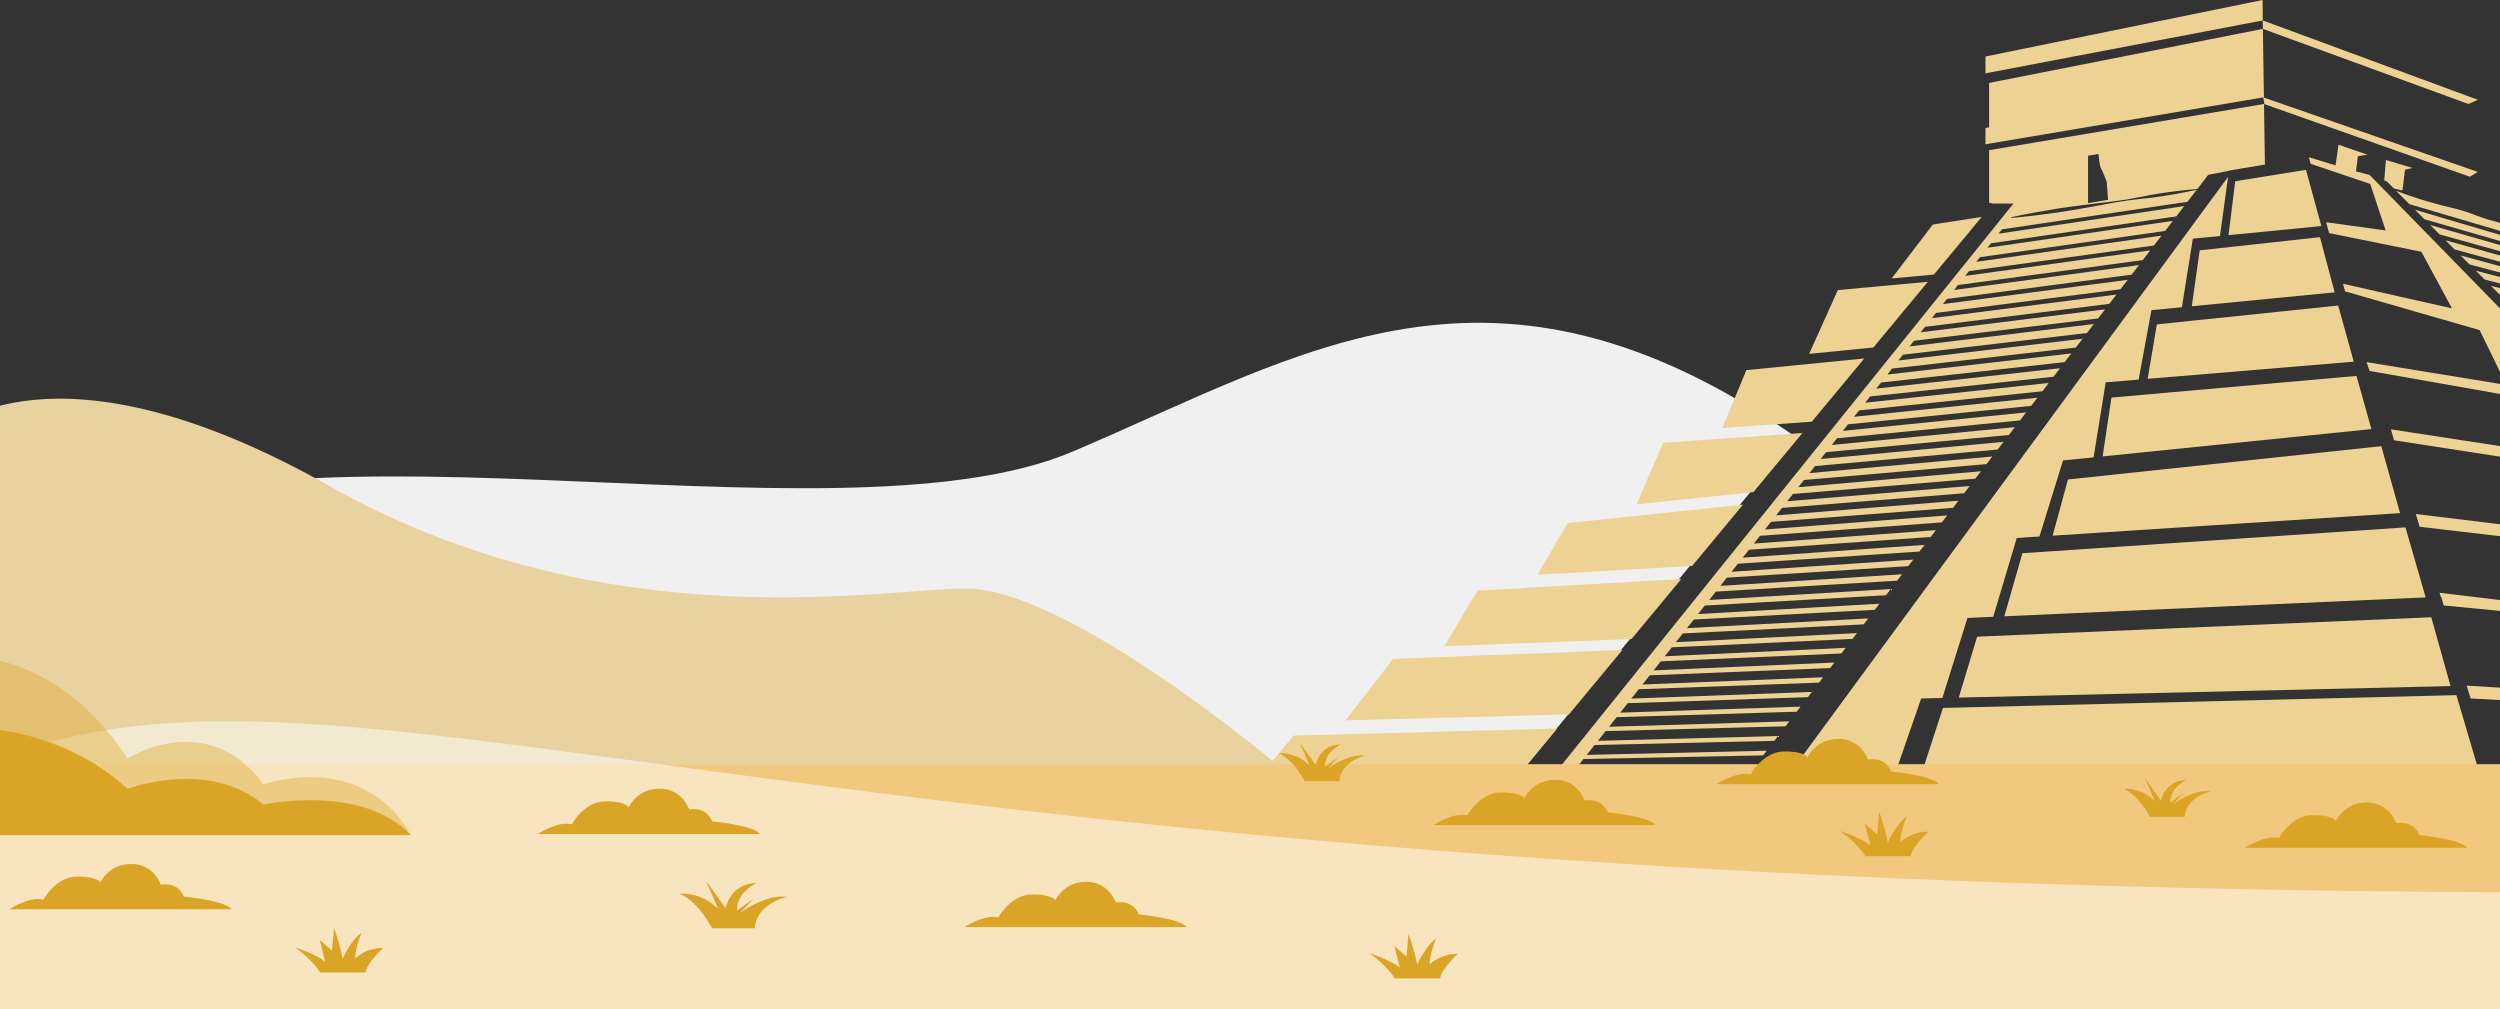 <svg width="1920" height="775" viewBox="0 0 1920 775" fill="none" xmlns="http://www.w3.org/2000/svg">
<rect x="0" y="0" width="1920" height="775" fill="#333333" stroke="none"/>
<path d="M1379 335.5C1146.33 173.817 1001.42 271.346 823.742 346.833C637.996 425.747 181.224 300.057 36 423.928V588.206H1172L1379 335.5Z" fill="#F0F0F0"/>
<path d="M-40.643 483.937L-41 331C-41 331 40.379 253.189 252.724 373.109C465.048 493.009 677 452 742 452C820.231 452 980.5 587 980.5 587H-41L-40.643 483.957V483.937Z" fill="#E7D2A0"/>
<g clip-path="url(#clip0_187_5)">
<path d="M1527.63 55.794L1524.85 56.316V43.398L1529.01 42.541L1737.67 0L1737.74 6.94L1737.8 15.699L1529.82 55.376L1527.63 55.794Z" fill="#EDD293"/>
<path d="M1737.8 15.698L1895.67 73.959L1901.29 76.028L1902.94 76.635L1899.98 77.972L1895.79 79.875L1737.9 22.179L1737.84 18.729L1737.8 15.698Z" fill="#EDD293"/>
<path d="M1896.74 129.879L1902.36 131.823L1902.94 132.032L1901.02 133.203L1896.86 135.732L1738.84 79.897L1739.05 79.876L1738.72 77.89L1738.2 74.796L1530.3 109.874L1527.63 110.334L1524.85 110.793V98.334L1527.63 97.791V63.717L1531.79 62.881L1737.9 22.18L1738.68 74.963L1896.74 129.879Z" fill="#EDD293"/>
<path d="M1434.75 511.907L1707.49 140.833L1711.17 135.837L1710.56 140.352L1704.92 181.241L1684.12 183.269L1675.71 235.927L1652.28 238.206L1642.5 291.512L1617.18 293.623L1607.88 351.236L1584.4 353.619L1566.3 412.047L1548.87 413.176L1530.8 473.694L1511.01 474.572L1491.73 536.052L1475.45 536.449L1472.77 544.183L1455.67 593.518L1442.67 593.685L1416.14 658.091L1414.85 661.206L1326.11 659.701L1328.05 657.067L1434.75 511.907Z" fill="#EDD293"/>
<path d="M1521.96 166.587L1485.23 210.862L1452.79 213.831L1484.44 172.419L1521.96 166.587Z" fill="#EDD293"/>
<path d="M1438.76 266.865L1389.43 271.757L1411.46 222.778L1448.57 219.37L1480.61 216.423L1476.85 220.959L1438.76 266.865Z" fill="#EDD293"/>
<path d="M1322.76 328.701L1341.18 284.259L1431.76 275.312L1391.46 323.872L1322.76 328.701Z" fill="#EDD293"/>
<path d="M1346.64 377.909L1326.07 380.063L1264.5 386.543L1256.87 387.358L1266.61 364.823L1275.18 344.964L1277.32 340.052L1297.7 338.63L1319.29 337.125L1327.05 336.561L1384.26 332.547L1381.07 336.414L1346.64 377.909Z" fill="#EDD293"/>
<path d="M1330.46 397.413L1306.62 426.136L1299.56 434.623L1288.19 435.292L1241.03 437.968L1180.8 441.417L1182.7 438.156L1198.82 410.52L1203.96 401.741L1230.55 398.939L1261.14 395.72L1296.65 391.978L1338.61 387.567L1335.1 391.811L1330.46 397.413Z" fill="#EDD293"/>
<path d="M1253.01 490.752L1226.67 491.776L1169.95 493.971L1112.7 496.208L1109.29 496.333L1131.49 458.915L1134.62 453.605L1146.18 452.957L1175.01 451.305L1216.9 448.922L1256.25 446.686L1266.41 446.1L1291.24 444.679L1273.45 466.127L1253.01 490.752Z" fill="#EDD293"/>
<path d="M1239.17 507.412L1204.97 548.635L1168.22 549.639L1118.76 550.956L1051.51 552.774L1033.34 553.255L1058.45 520.811L1069.88 506.032L1093 505.133L1104.33 504.694L1152.1 502.834L1210.63 500.576L1246 499.196L1242.49 503.419L1239.17 507.412Z" fill="#EDD293"/>
<path d="M1161.09 601.524H1137.09H1080.96H962.873L993.519 564.962L1037.21 563.791L1098.38 562.14L1149.51 560.76L1195.96 559.506L1189.35 567.491L1161.09 601.524Z" fill="#EDD293"/>
<path d="M921.629 611.308H954.679H1064.51H1122.08H1152.98L1152.37 612.06L1119.53 651.632L896 651.172L921.629 611.308Z" fill="#EDD293"/>
<path d="M1852.71 129.043C1850.62 129.42 1847.05 130.423 1847.05 130.423L1845.1 146.289C1842.95 145.767 1840.8 145.286 1838.62 144.826L1833.23 139.433L1831.1 138.618L1832.37 122.897L1852.67 128.939V129.064L1852.71 129.043Z" fill="#EDD293"/>
<path d="M2401.18 654.329L2393.11 646.092L2347.98 645.841L2338.05 645.779L2335 642.706L2347.98 642.852L2390.41 643.333L2382.43 635.18L2347.98 634.804L2326.86 634.574L2323.73 631.417L2347.98 631.815L2379.65 632.337L2371.75 624.268L2347.98 623.871L2315.68 623.327L2312.46 620.087L2347.98 620.882L2368.88 621.341L2366.31 618.728L2362.11 614.443L2361.04 613.356L2357.57 613.272L2319.86 612.436L2304.45 612.102L2301.15 608.778L2319.99 609.301L2352.68 610.22L2358.12 610.367L2350.36 602.444L2339.76 602.151L2320.28 601.608L2293.25 600.855L2289.86 597.448L2320.4 598.472L2334.66 598.953L2347.37 599.392L2339.7 591.553L2321.83 590.946L2320.68 590.905L2282.02 589.609L2278.55 586.118L2316.47 587.623L2320.78 587.79L2336.61 588.417L2329.02 580.661L2321.07 580.348L2303.74 579.658L2270.82 578.362L2267.27 574.787L2298.18 576.188L2321.2 577.233L2325.88 577.442L2321.37 572.843L2318.36 569.77L2285.52 568.286L2259.59 567.115L2255.96 563.457L2279.73 564.691L2315.14 566.509L2314.07 565.422L2307.7 558.921L2272.47 557.102L2267.14 556.83L2248.37 555.869L2244.65 552.127L2261.12 553.068L2271.91 553.695L2304.39 555.555L2297.03 548.051L2270.74 546.546L2248.6 545.27L2237.12 544.622L2233.3 540.797L2242.31 541.361L2270.15 543.117L2293.65 544.601L2287.61 538.435L2286.37 537.18L2285.26 537.118L2269 536.093L2229.89 533.606L2225.88 533.355L2221.97 529.446L2223.37 529.55L2268.46 532.686L2278.7 533.397L2282.92 533.689L2275.73 526.331L2267.33 525.746L2264.99 525.578L2214.65 522.087L2210.66 518.074L2258.11 521.648L2266.79 522.296L2272.22 522.715L2265.78 516.151L2265.09 515.44L2244.46 513.872L2203.4 510.778L2199.33 506.681L2234.09 509.524L2237.29 509.775L2261.5 511.761L2254.45 504.59L2232.4 502.793L2223.7 502.082L2192.14 499.511L2187.98 495.33L2216.2 497.817L2231.5 499.155L2250.79 500.848L2243.85 493.741L2229.87 492.508L2202.71 490.125L2180.89 488.201L2176.62 483.937L2194.83 485.651L2228.93 488.87L2240.07 489.915L2236.31 486.09L2233.19 482.913L2229.58 482.578L2227.32 482.369L2181.41 478.042L2169.6 476.934L2165.25 472.565L2173.2 473.359L2221.21 478.188L2226.42 478.711L2229.37 479.003L2225.5 475.052L2222.57 472.063L2206.43 470.433L2159.84 465.75L2158.31 465.604L2156.66 463.952L2153.88 461.151L2197.63 465.834L2218.66 468.091L2211.95 461.256L2182.92 458.162L2147.04 454.315L2142.51 449.779L2173.66 453.312L2207.98 457.2L2206.69 455.862L2201.38 450.427L2163.14 446.1L2159.02 445.64L2135.78 443.006L2131.16 438.365L2149.3 440.539L2162.16 442.086L2197.34 446.309L2190.8 439.64L2160.65 436.024L2134.71 432.909L2124.49 431.676L2119.76 426.951L2124.47 427.537L2159.65 431.989L2183.36 434.979L2186.64 435.397L2180.2 428.812L2166.69 427.098L2158.19 426.032L2113.18 420.346L2108.37 415.517L2155.43 421.767L2157.2 421.997L2176 424.506L2169.64 418.004L2155.76 416.165L2138.79 413.907L2101.89 408.995L2096.98 404.082L2126.81 408.242L2154.78 412.151L2165.34 413.635L2162.72 410.98L2159.04 407.239L2153.34 406.444L2145.23 405.315L2110.17 400.424L2090.56 397.685L2085.56 392.668L2097.44 394.403L2123.26 398.187L2152.38 402.452H2152.54L2154.7 402.786L2151.71 399.734L2148.51 396.452L2133.48 394.257L2092.9 388.32L2085.92 387.296L2079.25 386.313L2074.15 381.192L2087.74 383.282L2091.23 383.805L2119.18 388.09L2144.06 391.895L2137.95 385.665L2100.09 379.854L2092.57 378.704L2089.91 378.307L2067.92 374.941L2062.72 369.715L2093.61 374.67L2133.42 381.045L2127.42 374.899L2094.91 369.694L2056.57 363.548L2051.26 358.239L2095.93 365.702L2120.5 369.799L2122.77 370.175L2116.86 364.134L2097.21 360.852H2097.08L2045.22 352.176L2039.81 346.762L2098.23 356.922H2098.32L2112.16 359.347L2106.32 353.389L2099.97 352.281L2099.47 352.197L2033.85 340.784L2028.33 335.265L2100.47 348.33L2101.29 348.476L2101.54 348.518L2101.35 348.309L2100.66 347.619L2097.65 344.546L2095.81 342.665L2090.75 341.745L2022.48 329.391L2016.85 323.767L2071.94 334.136L2090.94 337.711L2085.29 331.941L2050.32 325.356L2011.08 317.977L2005.35 312.228L2038.72 318.75L2080.34 326.882L2074.8 321.217L2039.18 314.256L1999.69 306.542L1993.86 300.689L2039.62 309.97L2069.76 316.075L2064.31 310.514L2040.06 305.601L1988.28 295.107L1982.34 289.15L2040.5 301.358L2059.18 305.288L2053.83 299.832L2040.93 297.114L1976.86 283.652L1970.82 277.569L2041.37 292.912L2048.63 294.48L2047.64 293.456L2043.78 289.505L2043.38 289.108L1979.81 275.29L1965.45 272.175L1959.28 265.988L1979.56 270.545L2038.09 283.715L2032.95 278.447L1979.35 266.385L1954.03 260.699L1947.74 254.386L1979.08 261.66L2027.56 272.928L2022.52 267.764L1978.87 257.626L1942.6 249.201L1936.18 242.784L1978.62 252.964L2017.06 262.183L2012.11 257.124L1978.41 249.034L1931.14 237.683L1924.62 231.14L1978.16 244.414L2006.55 251.459L2001.72 246.526L1977.95 240.631L1919.67 226.186L1913.02 219.517L1977.7 236.052L1996.05 240.735L1992.87 237.474L1991.33 235.906L1908.17 214.667L1901.4 207.873L1977.68 227.962L1985.37 229.99L1985.58 230.053L1985.35 229.823L1980.96 225.329L1956.21 218.806L1896.65 203.128L1889.73 196.188L1926.65 206.201L1974.63 219.224L1974.71 218.953L1970.59 214.751L1924.89 202.355L1885.13 191.568L1878.09 184.502L1923.99 197.317L1963.48 208.354L1963.67 207.685L1960.24 204.194L1923.37 193.888L1873.57 179.987L1866.38 172.796L1922.45 188.913L1952.3 197.484L1952.61 196.418L1949.9 193.658L1921.86 185.61L1861.99 168.406L1855.93 162.323L1854.65 161.048L1869.18 165.354L1920.94 180.656L1941.12 186.614L1941.55 185.15L1939.57 183.123L1920.36 177.437L1897.4 170.664L1850.37 156.762L1840.13 146.498C1846.13 148.86 1852.21 150.951 1858.33 152.916C1862.26 154.149 1866.26 155.236 1870.23 156.344C1874.18 157.494 1878.19 158.476 1882.23 159.417C1886.24 160.379 1890.23 161.424 1894.16 162.72C1895.21 163.075 1896.25 163.431 1897.3 163.807C1900.14 164.852 1902.97 165.96 1905.81 166.984C1909.72 168.343 1913.69 169.451 1917.66 170.496C1921.65 171.542 1925.67 172.503 1929.76 173.193H1929.85L1934.7 170.601L1945.59 181.534L1984.24 220.353L2002.99 239.167L2046.26 282.607L2056.42 292.808L2087.09 323.6L2097.67 334.24L2098.17 334.742L2108.29 344.902L2109.27 345.884L2111.88 348.518L2114.85 351.507L2115.94 352.615L2118.89 355.584L2120.33 357.047L2129.51 366.266L2131.43 368.189L2140.15 376.948L2140.79 377.596L2142.53 379.352L2150.81 387.651L2153.65 390.494L2161.47 398.354L2164.75 401.657L2165.46 402.368L2172.13 409.057L2174.72 411.649L2175.35 412.277L2175.87 412.799L2182.81 419.76L2186.99 423.962L2193.47 430.484L2198.11 435.146L2204.18 441.229L2209.26 446.33L2210.97 448.044L2214.88 451.974L2220.4 457.514L2220.65 457.765L2221.38 458.496L2225.6 462.719L2231.56 468.698L2236.33 473.485L2242.7 479.881L2247.03 484.229L2253.85 491.065L2257.75 494.995L2262.63 499.887L2264.82 502.103L2268.46 505.761L2273.66 510.987L2275.11 512.43L2275.61 512.952L2279.18 516.527L2286.44 523.802L2289.93 527.313L2297.26 534.672L2300.67 538.1L2308.07 545.542L2311.42 548.887L2318.63 556.12L2318.9 556.412L2322.16 559.694L2324.94 562.475L2328.35 565.903L2329.73 567.283L2332.93 570.481L2340.58 578.153L2343.69 581.289L2351.43 589.044L2354.46 592.096L2362.26 599.935L2365.22 602.904L2373.1 610.827L2375.99 613.732L2376.74 614.485L2381.86 619.627L2383.95 621.718L2386.76 624.54L2394.8 632.609L2397.54 635.347L2405.65 643.5L2408.31 646.176L2416.5 654.412L2419.09 657.004L2424.99 662.92L2427.37 665.324L2427.58 665.554L2428.04 666.014H2412.47L2359.71 667.645L2357.97 665.91L2357.38 665.324H2411.8L2409.67 663.15L2403.67 657.025H2349.11L2347.83 655.75L2346.12 654.036H2347.83L2401.03 654.329H2401.18Z" fill="#EDD293"/>
<path d="M1913.56 587.748L2162.35 601.127L2153.75 574.934L2145.31 549.2L2139.75 548.908L2118.34 547.8L2006.57 542.051L1965.07 539.919L1897.47 536.428L1896 531.787L1894.37 526.582L1975.57 531.453L2116.06 539.877L2112.09 525.934L2100.93 486.738L2090.46 485.714L2075.93 484.313L2027.66 479.631L1876.75 464.977L1875.22 459.667L1874.81 458.245H1874.45L1873.57 455.256L2032.05 474.258L2073.13 479.192L2074.88 479.401L2060.42 434.623L2058.28 427.997L2044.72 426.408L1858.27 404.563L1855.32 394.759L2022.08 415.057L2005.25 363.904L1838.62 338.129L1836.22 329.725L1977.72 351.466L1962.5 310.054L1819.87 284.885L1817.47 278.112L1924.91 295.651L1904.37 253.529L1801.01 223.761L1799.43 217.949L1883.08 236.805L1859.63 193.366L1788.74 179.025L1787.13 173.172L1786.46 170.685L1825.16 176.015L1832.16 176.977L1826.14 158.769L1824.95 155.174L1820.35 141.272L1818.09 140.52L1799.11 134.102L1792.99 132.032L1774.55 125.803L1773.65 122.437L1773.19 120.744L1793.7 126.994L1795.96 111.128L1818.09 118.8V118.863C1815.63 119.134 1810.82 120.012 1810.82 120.012L1809.4 131.656L1818.62 134.018L1819.85 134.332L1820.04 134.52L1827.1 141.753L1844.58 159.647L1899.45 215.817L1899.72 216.089L1910.26 226.876L1911.16 227.795L1921.05 237.913L1922.57 239.481L1931.83 248.951L1933.99 251.146L1942.62 259.967L1945.38 262.789L1953.39 270.984L1956.75 274.433L1964.15 282L1968.12 286.056L1974.92 293.017L1979.48 297.679L1985.68 304.034L1990.83 309.302L1996.53 315.155L2002.16 320.904L2007.76 326.631L2013.49 332.485L2018.98 338.108L2024.8 344.045L2030.19 349.584L2036.08 355.626L2041.39 361.061L2047.39 367.186L2052.6 372.516L2058.68 378.746L2063.78 383.972L2069.95 390.285L2074.97 395.407L2081.24 401.804L2086.15 406.841L2087.2 407.908L2092.51 413.343L2097.33 418.276L2103.77 424.861L2108.5 429.69L2115.02 436.359L2119.66 441.104L2123.34 444.867L2126.27 447.856L2130.82 452.518L2137.51 459.353L2141.96 463.91L2148.74 470.83L2153.11 475.303L2159.96 482.306L2164.23 486.675L2171.17 493.783L2175.35 498.068L2178.69 501.497L2182.37 505.259L2186.47 509.461L2193.58 516.736L2197.59 520.854L2204.76 528.192L2208.69 532.205L2215.95 539.626L2219.79 543.556L2227.13 551.061L2230.89 554.907L2238.31 562.496L2241.99 566.258L2249.5 573.93L2253.09 577.609L2260.66 585.365L2264.17 588.961L2271.82 596.8L2275.25 600.312L2282.99 608.234L2286.33 611.663L2294.15 619.648L2297.41 622.993L2305.29 631.062L2308.47 634.323L2316.43 642.476L2319.53 645.653L2327.58 653.89L2330.61 656.984L2338.34 664.906L2338.74 665.303L2341.37 668H2229.91L2209.59 612.415L2186.57 611.391L2165.5 610.45L2041.02 604.952L1916.95 599.475L1913.65 587.748H1913.56Z" fill="#EDD293"/>
<path d="M1716.64 139.182L1735.92 136.088L1739.58 135.482L1770.99 130.423L1774.63 143.718L1782.78 173.59L1716.81 180.071L1711.5 180.593L1716.62 139.391L1716.64 139.182Z" fill="#EDD293"/>
<path d="M1141.25 659.66L1141.21 659.702H1155.55L1293.1 659.785L1295.46 656.691L1296.34 655.542H1158.79L1165.35 647.243H1302.69L1304.97 644.274L1167.34 644.734L1173.82 636.519L1311.27 636.059L1313.63 632.986L1175.89 633.906L1182.29 625.795L1319.84 624.875L1322.26 621.697L1184.42 623.077L1190.73 615.071L1328.39 613.691L1330.89 610.409L1192.97 612.249L1199.22 604.347L1336.96 602.507L1339.55 599.121L1201.52 601.42L1207.68 593.623L1345.53 591.323L1348.2 587.832L1210.07 590.592L1216.15 582.899L1354.1 580.139L1356.86 576.544L1218.64 579.763L1224.64 572.175L1362.69 568.956L1365.53 565.256L1227.21 568.956L1233.13 561.472L1371.28 557.793L1374.21 553.988L1235.78 558.148L1241.61 550.769L1379.87 546.609L1382.86 542.7L1244.33 547.32L1250.08 540.045L1388.44 535.425L1391.52 531.411L1252.88 536.512L1258.54 529.342L1397.02 524.262L1400.17 520.144L1261.43 525.704L1267.01 518.639L1405.59 513.078L1408.83 508.835L1270.08 514.855H1269.98L1275.48 507.894L1281.14 507.643L1414.16 501.873L1417.48 497.525L1287.31 503.609L1278.53 504.027L1283.94 497.17L1298.22 496.501L1414.58 491.066L1422.73 490.69L1426.14 486.237L1410.94 486.99L1304.64 492.32L1287.08 493.198L1292.41 486.467L1315.4 485.317L1405.59 480.802L1431.3 479.506L1434.79 474.949L1402.16 476.705L1322.05 480.99L1295.61 482.411L1300.83 475.785L1332.65 474.071L1397.22 470.621L1439.85 468.343L1443.42 463.66L1393.98 466.482L1339.55 469.576L1304.14 471.583L1308.38 466.211L1309.3 465.061L1310.45 464.998L1350.04 462.74L1389.49 460.504L1448.44 457.159L1452.1 452.372L1386.44 456.323L1357.21 458.079L1318.12 460.441L1312.71 460.775L1317.77 454.358L1329.54 453.647L1367.52 451.348L1382.28 450.449L1457.01 445.954L1460.75 441.063L1379.39 446.247L1374.94 446.54L1337.5 448.923L1321.26 449.947L1326.23 443.655L1348.75 442.212L1465.56 434.791L1469.41 429.774L1357 437.3L1329.81 439.118L1334.7 432.931L1368.13 430.694L1474.15 423.586L1478.08 418.465L1366.7 426.304L1342.92 427.976L1338.38 428.29L1343.19 422.207L1354.94 421.371L1363.53 420.764L1482.77 412.382L1486.78 407.156L1346.95 417.461L1351.65 411.504L1491.34 401.198L1495.43 395.846L1355.5 406.633L1360.12 400.78L1499.91 389.993L1504.09 384.537L1364.03 395.805L1368.56 390.077L1508.48 378.809L1512.74 373.228L1372.58 384.976L1377.01 379.353L1517.05 367.605L1521.42 361.919L1381.13 374.169L1385.48 368.65L1525.62 356.421L1530.07 350.609L1389.68 363.34L1393.94 357.947L1534.21 345.237L1538.75 339.321L1398.23 352.532L1402.41 347.265L1542.8 334.074L1547.42 328.032L1406.78 341.746L1410.85 336.582L1551.37 322.89L1556.1 316.723L1415.33 330.917L1419.3 325.879L1559.94 311.706L1564.75 305.435L1423.88 320.11L1427.77 315.176L1568.52 300.501L1573.43 294.105L1432.43 309.281L1436.21 304.473L1577.09 289.318L1582.08 282.795L1440.96 298.453L1444.66 293.77L1585.66 278.113L1590.74 271.465L1449.49 287.624L1453.08 283.067L1594.21 266.929L1599.39 260.177L1458.01 276.838L1461.53 272.385L1602.78 255.745L1608.05 248.868L1466.54 266.03L1469.95 261.703L1611.35 244.561L1616.72 237.558L1475.09 255.202L1478.42 251L1619.94 233.356L1625.4 226.228L1483.64 244.373L1486.86 240.297L1628.51 222.152L1634.07 214.898L1492.19 233.545L1495.31 229.594L1637.08 210.947L1642.75 203.568L1500.72 222.716L1503.25 219.497L1503.73 218.891L1504.69 218.765L1645.65 199.763L1651.4 192.258L1509.25 211.909L1512.18 208.208L1654.22 188.558L1660.08 180.928L1517.8 201.101L1520.62 197.526L1662.82 177.374L1668.77 169.619L1526.37 190.293L1529.09 186.844L1671.41 166.191L1677.45 158.289L1534.9 179.465L1537.51 176.141L1679.98 154.986L1687.06 145.746C1681.82 146.917 1676.57 147.962 1671.28 148.903C1665.16 149.99 1659.05 151.014 1652.89 151.787C1646.72 152.519 1640.51 153.063 1634.36 153.899C1628.22 154.735 1622.09 155.843 1615.99 157.014C1609.89 158.205 1603.78 159.334 1597.66 160.358C1591.53 161.383 1585.41 162.428 1579.26 163.327C1567.7 164.978 1556.12 166.4 1544.45 167.403L1544.98 166.734C1545.65 166.588 1546.31 166.441 1546.96 166.316C1557.54 164.058 1568.16 162.135 1578.82 160.421C1584.95 159.459 1591.11 158.644 1597.26 157.808C1602.11 157.139 1606.96 156.554 1611.81 155.989C1613.13 155.843 1614.44 155.676 1615.76 155.529C1621.93 154.84 1628.09 154.066 1634.22 153.042C1640.34 152.017 1646.43 150.68 1652.53 149.551C1658.63 148.464 1664.8 147.607 1670.95 146.833C1676.47 146.143 1682.01 145.537 1687.57 145.119L1688.61 143.76L1689.82 142.192L1695.91 134.27L1711.82 131.197V131.05L1739.45 126.389L1738.76 79.856L1531.79 114.64L1527.63 115.33V155.655L1530.41 156.324H1546.34L1538.29 166.316L1537.01 167.905L1528.82 178.085L1495.12 219.957L1471.48 249.348L1453.9 271.193L1452.27 273.221L1405.77 330.98L1402.28 335.307L1375.9 368.085L1351.53 398.376L1344.29 407.365L1315.72 442.86L1286.43 479.255L1244.27 531.641L1222.46 558.733L1209.48 574.872L1180.2 611.245L1176.5 615.844L1143.72 656.566L1141.27 659.618L1141.25 659.66ZM1603.63 119.574L1611.58 118.257C1611.58 118.257 1612.46 128.04 1613.67 129.608C1614.88 131.176 1618 139.83 1618 139.83L1618.98 153.481L1603.72 156.01H1603.63V119.595V119.574Z" fill="#EDD293"/>
<path d="M1712.61 189.707L1781.72 182.14L1793.01 224.534L1693.27 234.233L1683.3 235.195L1689.36 192.257L1712.61 189.707Z" fill="#EDD293"/>
<path d="M1681.71 246.505L1688.23 245.815L1710.85 243.474L1795.72 234.652L1807.68 277.757L1669.38 289.276L1649.42 290.927L1656.46 249.118L1681.71 246.505Z" fill="#EDD293"/>
<path d="M1647.37 303.071L1664.03 301.587L1753.98 293.643L1809.79 288.71L1821.23 329.536L1644.06 347.556L1614.82 350.524L1621.59 305.35L1647.37 303.071Z" fill="#EDD293"/>
<path d="M1637.35 363.005L1825.68 343L1828.84 342.665L1843.24 394.09L1837.91 394.424L1617.49 408.723L1576.42 411.399L1588.21 368.231L1637.35 363.005Z" fill="#EDD293"/>
<path d="M1573.09 423.523L1612.21 420.889L1840.52 405.482L1846.31 405.085L1847.4 405.022L1862.91 458.809L1853.32 459.228L1590.44 471.018L1539.31 473.317L1553.21 424.861L1573.09 423.523Z" fill="#EDD293"/>
<path d="M1583.86 486.173L1856.93 474.488L1867.22 474.049L1882.02 526.895L1869.48 527.209L1562.91 534.379L1504.34 535.759L1518.41 488.975L1583.86 486.173Z" fill="#EDD293"/>
<path d="M1884 533.919L1886.53 533.856L1900.41 580.996L1902.46 587.894L1885.7 588.103L1883.96 588.124L1555.91 592.263L1537.68 592.493L1476.01 593.267L1488.41 555.325L1492.19 543.681L1502.04 543.452L1559.61 542.009L1871.15 534.254L1884 533.919Z" fill="#EDD293"/>
<path d="M1432.36 659.136L1452.85 601.043L1473.55 600.834L1503.21 600.521L1534.34 600.207L1574.74 599.789L1865.4 596.779L1885.97 596.57L1903.15 596.402L1924.54 666.537L1924.94 667.812L1902.84 667.54L1431.47 661.645L1431.55 661.436L1432.36 659.136Z" fill="#EDD293"/>
</g>
<g clip-path="url(#clip1_187_5)">
<path d="M1935 775V586.896H-7V775H1935Z" fill="#F1C87E"/>
<path d="M-47 602.485V775.031H1935V685.372C505.896 679.911 235.709 458.525 -47 602.485Z" fill="white" fill-opacity="0.5"/>
<path d="M1489.05 602.242H1318.44C1318.44 602.242 1333.36 592.083 1344.47 594.798C1344.47 594.798 1353.7 577.623 1369.55 577.165C1385.39 576.708 1388.24 581.65 1388.24 581.65C1388.24 581.65 1394.4 567.434 1411.91 567.434C1429.41 567.434 1434.62 583.389 1434.62 583.389C1434.62 583.389 1447.17 580.307 1452.38 592.51C1452.38 592.51 1484.04 595.439 1489.05 602.242Z" fill="#DAA527"/>
<path d="M1271.48 633.694H1100.86C1100.86 633.694 1115.78 623.535 1126.9 626.25C1126.9 626.25 1136.13 609.075 1151.98 608.617C1167.82 608.16 1170.66 613.102 1170.66 613.102C1170.66 613.102 1176.83 598.886 1194.33 598.886C1211.84 598.886 1217.05 614.841 1217.05 614.841C1217.05 614.841 1229.6 611.76 1234.81 623.962C1234.81 623.962 1266.46 626.891 1271.48 633.694Z" fill="#DAA527"/>
<path d="M1894.81 651.113H1724.2C1724.2 651.113 1739.12 640.954 1750.23 643.669C1750.23 643.669 1759.46 626.494 1775.31 626.036C1791.15 625.579 1794 630.521 1794 630.521C1794 630.521 1800.16 616.305 1817.67 616.305C1835.17 616.305 1840.38 632.26 1840.38 632.26C1840.38 632.26 1852.93 629.178 1858.14 641.381C1858.14 641.381 1889.8 644.31 1894.81 651.113Z" fill="#DAA527"/>
<path d="M583.681 640.527H413.065C413.065 640.527 427.984 630.368 439.1 633.083C439.1 633.083 448.332 615.908 464.177 615.45C480.021 614.993 482.864 619.935 482.864 619.935C482.864 619.935 489.03 605.719 506.535 605.719C524.041 605.719 529.248 621.674 529.248 621.674C529.248 621.674 541.802 618.593 547.009 630.795C547.009 630.795 578.666 633.724 583.681 640.527Z" fill="#DAA527"/>
<path d="M911.369 712.035H740.753C740.753 712.035 755.671 701.876 766.788 704.591C766.788 704.591 776.02 687.416 791.864 686.958C807.709 686.501 810.552 691.443 810.552 691.443C810.552 691.443 816.717 677.227 834.223 677.227C851.728 677.227 856.935 693.181 856.935 693.181C856.935 693.181 869.489 690.1 874.696 702.303C874.696 702.303 906.354 705.232 911.369 712.035Z" fill="#DAA527"/>
<path d="M177.954 698.337H7.338C7.338 698.337 22.256 688.179 33.373 690.894C33.373 690.894 42.605 673.718 58.449 673.261C74.294 672.803 77.137 677.745 77.137 677.745C77.137 677.745 83.302 663.529 100.808 663.529C118.313 663.529 123.52 679.484 123.52 679.484C123.52 679.484 136.074 676.403 141.281 688.606C141.281 688.606 172.938 691.534 177.954 698.337Z" fill="#DAA527"/>
<path d="M-41 641.378V504.891C-41 504.891 36.498 489.943 98.023 582.47C98.023 582.47 158.941 543.36 202.449 602.451C202.449 602.451 277.679 575.118 315.597 641.347H-41V641.378Z" fill="#DAA527" fill-opacity="0.4"/>
<path d="M-41 641.378V559.04C-41 559.04 36.498 550.011 98.023 605.838C98.023 605.838 158.941 582.256 202.449 617.888C202.449 617.888 277.679 601.384 315.597 641.378H-41Z" fill="#DAA527"/>
<path d="M245.932 746.873C245.932 746.873 240.022 737.081 226.573 727.593C226.573 727.593 241.268 732.108 249.733 738.515L245.548 721.919L254.94 730.095L256.505 712.828C256.505 712.828 260.658 723.383 263.15 736.41C263.15 736.41 268.421 723.383 277.589 716.336C277.589 716.336 272.478 728.966 272.797 736.105C272.797 736.105 280.304 728.051 294.264 728.051C294.264 728.051 281.326 740.009 280.815 746.873H245.932Z" fill="#DAA527"/>
<path d="M1071.19 751.388C1071.19 751.388 1065.28 741.595 1051.83 732.108C1051.83 732.108 1066.52 736.623 1074.99 743.029L1070.8 726.434L1080.2 734.609L1081.76 717.343C1081.76 717.343 1085.91 727.898 1088.41 740.924C1088.41 740.924 1093.68 727.898 1102.84 720.851C1102.84 720.851 1097.73 733.481 1098.05 740.619C1098.05 740.619 1105.56 732.566 1119.52 732.566C1119.52 732.566 1106.58 744.524 1106.07 751.388H1071.19Z" fill="#DAA527"/>
<path d="M1432.64 657.55C1432.64 657.55 1426.73 647.758 1413.28 638.27C1413.28 638.27 1427.98 642.785 1436.44 649.191L1432.26 632.596L1441.65 640.772L1443.21 623.505C1443.21 623.505 1447.37 634.06 1449.86 647.086C1449.86 647.086 1455.13 634.06 1464.3 627.013C1464.3 627.013 1459.19 639.643 1459.51 646.781C1459.51 646.781 1467.01 638.728 1480.97 638.728C1480.97 638.728 1468.03 650.686 1467.52 657.55H1432.64Z" fill="#DAA527"/>
<path d="M546.817 712.858C546.817 712.858 536.851 692.785 522.092 686.348C522.092 686.348 537.841 684.518 551.545 698.001L542.185 676.464L557.295 697.452C557.295 697.452 560.426 678.691 581.318 678.05C581.318 678.05 565.569 685.036 566.048 699.283L578.826 690.1L568.699 700.869C568.699 700.869 588.824 686.165 604.222 688.85C604.222 688.85 581.126 693.517 579.656 712.889H546.817V712.858Z" fill="#DAA527"/>
<path d="M1001.93 599.954C1001.93 599.954 993.85 583.633 981.838 578.416C981.838 578.416 994.648 576.921 1005.76 587.873L998.13 570.362L1010.43 587.415C1010.43 587.415 1012.98 572.162 1029.98 571.644C1029.98 571.644 1017.17 577.318 1017.58 588.91L1027.97 581.436L1019.72 590.192C1019.72 590.192 1036.08 578.233 1048.6 580.399C1048.6 580.399 1029.82 584.182 1028.61 599.923H1001.9L1001.93 599.954Z" fill="#DAA527"/>
<path d="M1651.14 627.348C1651.14 627.348 1643.06 611.027 1631.05 605.811C1631.05 605.811 1643.86 604.316 1654.97 615.268L1647.34 597.757L1659.64 614.81C1659.64 614.81 1662.19 599.557 1679.19 599.038C1679.19 599.038 1666.38 604.712 1666.79 616.305L1677.18 608.831L1668.93 617.586C1668.93 617.586 1685.29 605.628 1697.81 607.824C1697.81 607.824 1679.03 611.607 1677.81 627.348H1651.11H1651.14Z" fill="#DAA527"/>
</g>
<defs>
<clipPath id="clip0_187_5">
<rect width="1571.09" height="668" fill="white" transform="translate(896)"/>
</clipPath>
<clipPath id="clip1_187_5">
<rect width="1982" height="268" fill="white" transform="translate(-47 507)"/>
</clipPath>
</defs>
</svg>
